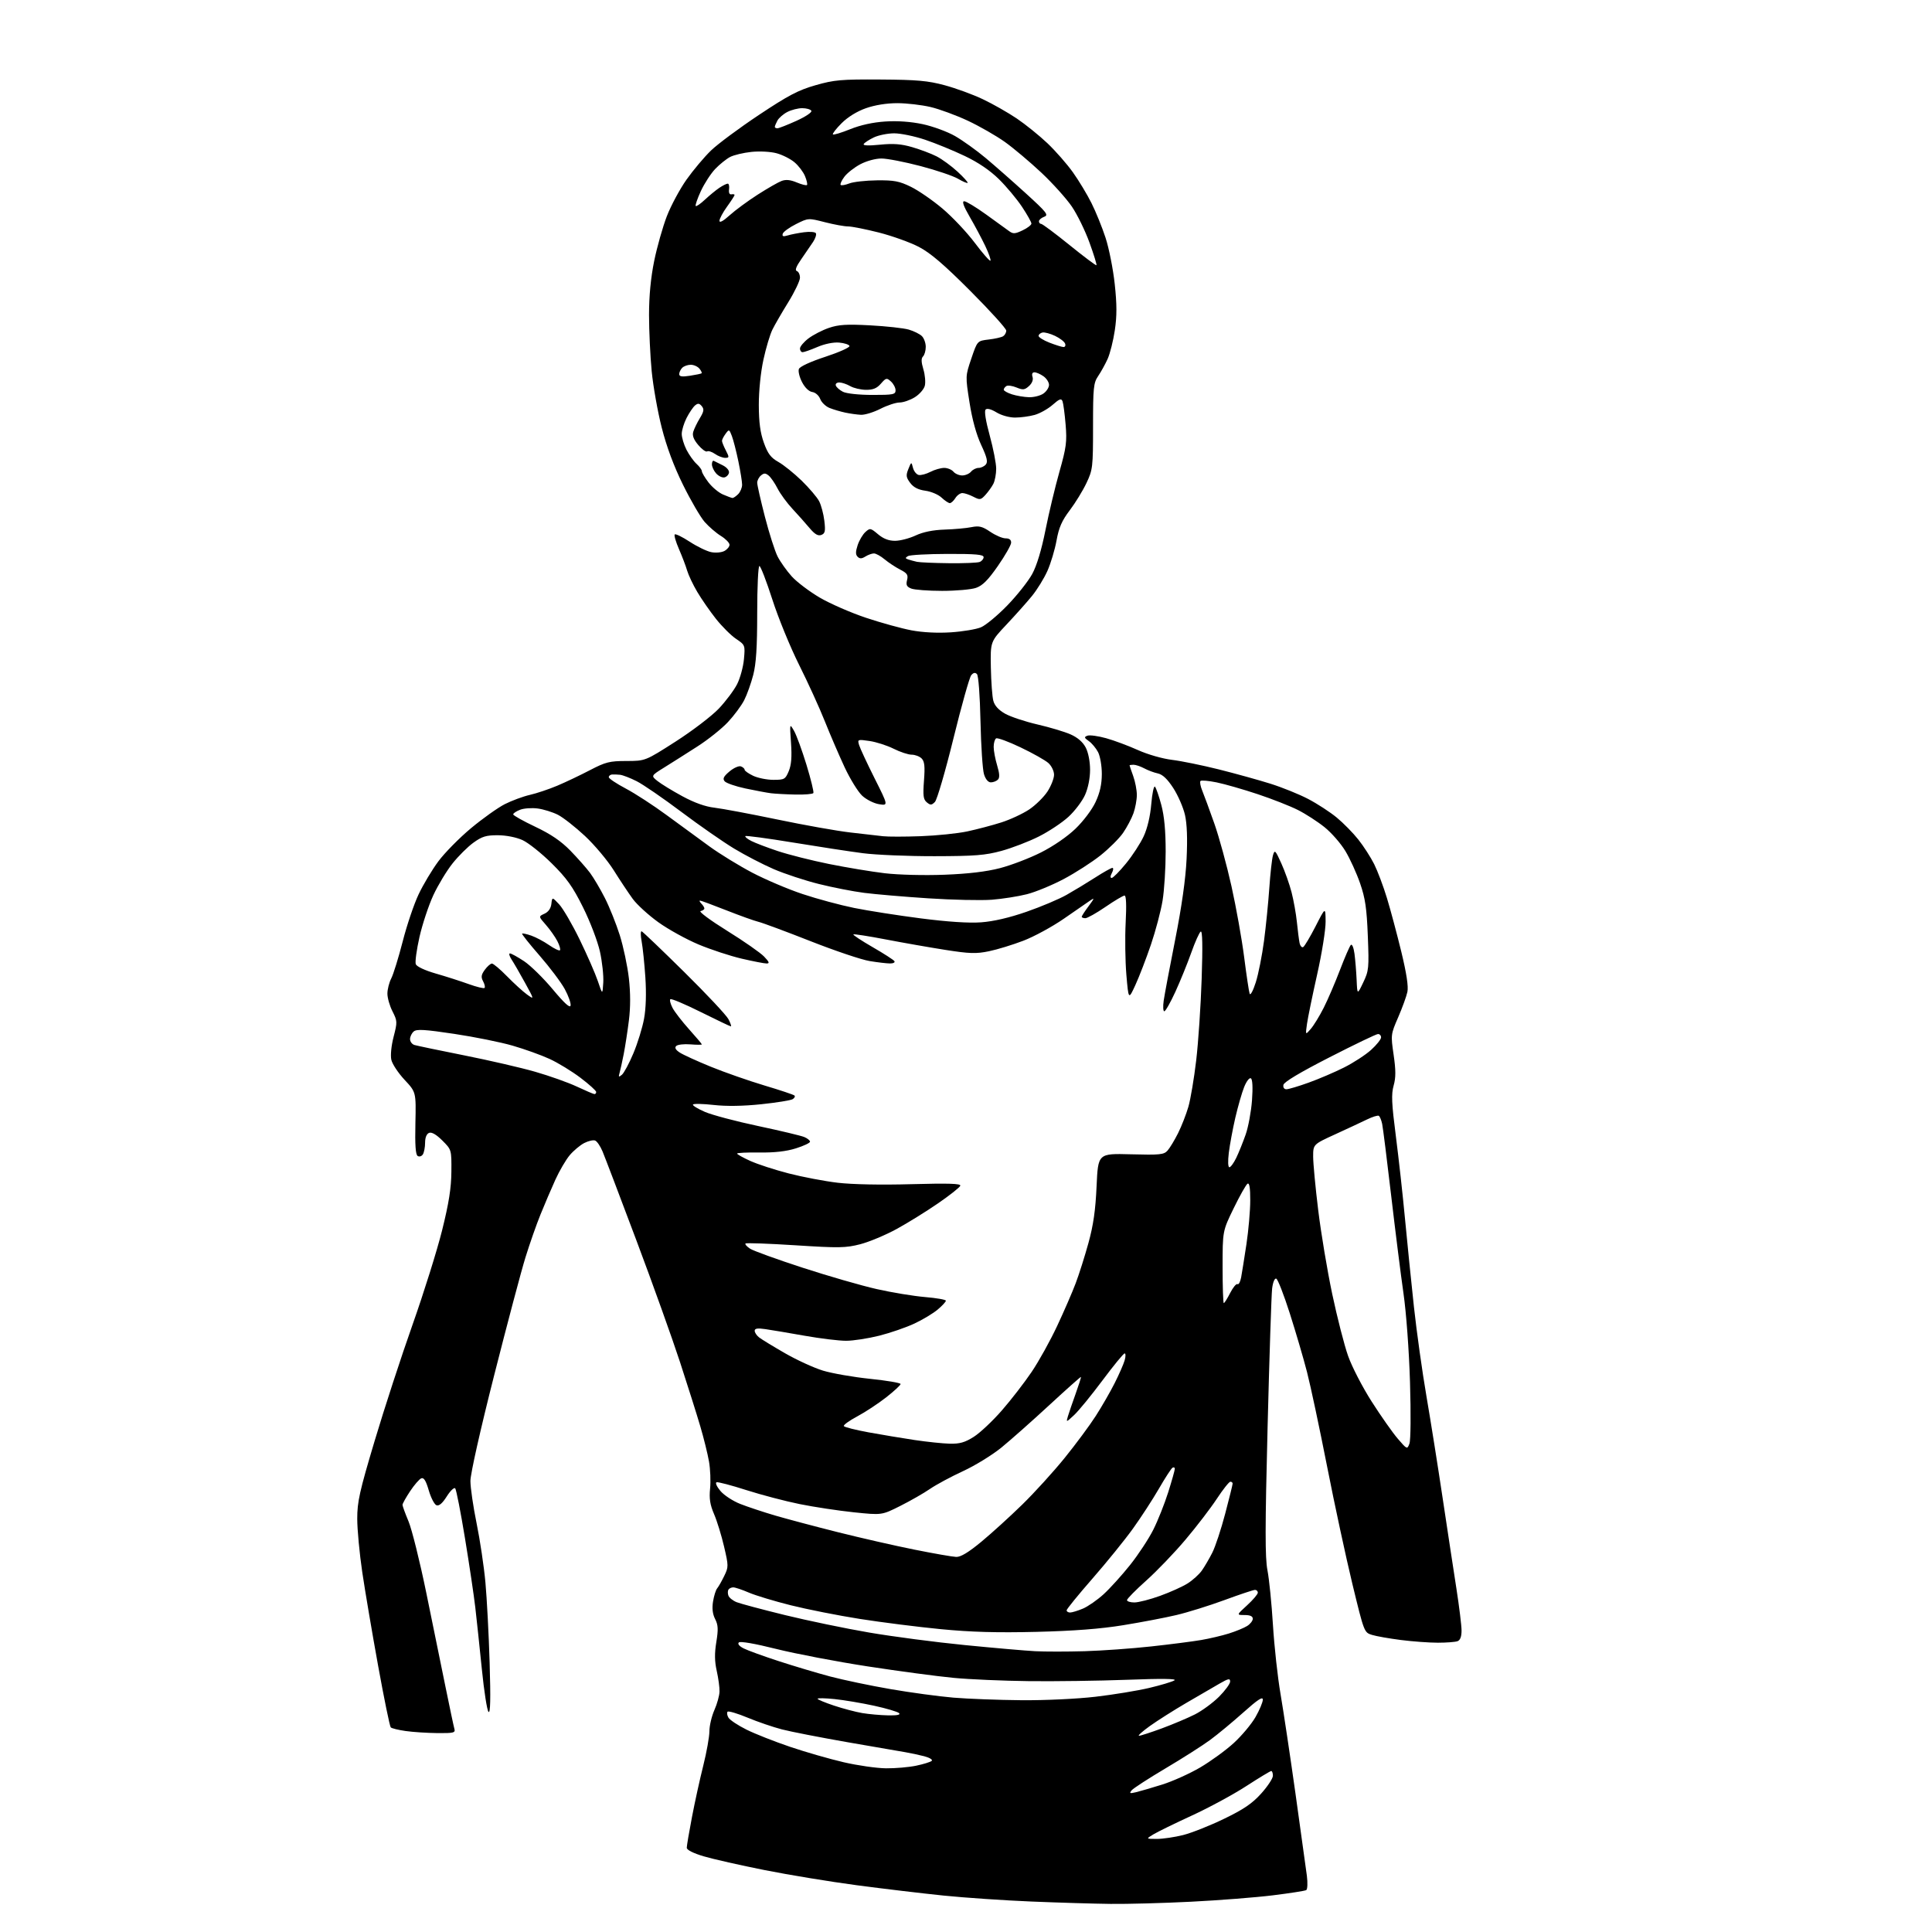 <?xml version="1.0" encoding="UTF-8" standalone="no"?>
<!-- Filename: dd3f1add187b2f175a3b7cccd760c2ca3f7c69fda0d18ee0e07fb002eb101247.svg -->
<!-- Created with https://svgstud.io -->
<svg
  version="1.1"
  xmlns="http://www.w3.org/2000/svg"
  xmlns:xlink="http://www.w3.org/1999/xlink"
  xmlns:svg="http://www.w3.org/2000/svg"
  xmlns:rdf="http://www.w3.org/1999/02/22-rdf-syntax-ns#"
  xmlns:cc="http://creativecommons.org/ns#"
  xmlns:dc="http://purl.org/dc/elements/1.1/"
  viewBox="0 0 768 768"
  width="768"
  height="768"
  role="img"
  aria-labelledby="titleID descID"
>
  <title id="titleID">rotator cuff surgery shirt</title>
  <desc id="descID">AI-generated SVG illustration: rotator cuff surgery shirt, created on https://svgstud.io</desc>

  <rect width="100%" height="100%" fill="white" />


  <path stroke="none" fill="black" fill-rule="evenodd" d="M441.50,756.83C434.90,756.76 420.73,756.33 410.00,755.89C399.27,755.45 383.56,754.38 375.08,753.52C366.60,752.65 351.07,750.80 340.58,749.41C330.09,748.02 313.62,745.31 304.00,743.40C294.38,741.49 283.46,739.02 279.75,737.92C275.57,736.68 273.00,735.38 273.00,734.51C273.00,733.73 273.93,728.24 275.07,722.30C276.20,716.36 278.23,707.14 279.57,701.82C280.90,696.49 282.00,690.36 282.00,688.20C282.00,686.03 282.89,682.25 283.97,679.80C285.06,677.35 285.98,674.03 286.02,672.42C286.07,670.81 285.57,667.13 284.92,664.23C284.06,660.43 284.01,657.24 284.75,652.73C285.57,647.69 285.48,645.95 284.28,643.60C283.27,641.64 283.00,639.38 283.44,636.65C283.80,634.42 284.53,632.06 285.08,631.40C285.63,630.75 286.89,628.53 287.88,626.49C289.63,622.89 289.63,622.50 287.83,614.79C286.81,610.41 285.03,604.61 283.86,601.90C282.25,598.16 281.87,595.73 282.27,591.74C282.56,588.86 282.37,584.02 281.84,581.00C281.32,577.98 279.76,571.67 278.38,567.00C277.01,562.33 273.38,550.85 270.33,541.50C267.28,532.15 259.46,510.32 252.95,493.00C246.44,475.68 240.40,459.79 239.52,457.71C238.65,455.62 237.32,453.67 236.56,453.38C235.80,453.09 233.84,453.55 232.21,454.39C230.58,455.24 227.99,457.41 226.47,459.21C224.95,461.02 222.37,465.43 220.75,469.00C219.13,472.57 216.47,478.78 214.85,482.80C213.22,486.81 210.54,494.46 208.89,499.80C207.23,505.13 201.63,526.23 196.44,546.69C190.96,568.27 187.00,585.90 187.00,588.70C187.00,591.35 188.10,598.92 189.45,605.51C190.80,612.11 192.38,622.67 192.96,629.00C193.54,635.33 194.30,649.73 194.64,661.00C195.07,675.34 194.94,681.20 194.20,680.50C193.62,679.95 192.42,672.30 191.54,663.50C190.65,654.70 189.48,643.67 188.94,639.00C188.40,634.33 186.56,621.95 184.84,611.50C183.13,601.05 181.37,592.11 180.95,591.64C180.52,591.16 179.01,592.61 177.59,594.86C175.86,597.60 174.52,598.75 173.50,598.36C172.67,598.04 171.29,595.38 170.44,592.44C169.33,588.62 168.49,587.26 167.48,587.65C166.70,587.95 164.70,590.25 163.03,592.77C161.36,595.28 160.00,597.73 160.00,598.20C160.00,598.67 161.08,601.63 162.40,604.78C163.72,607.93 166.88,620.62 169.42,633.00C171.96,645.38 175.41,662.25 177.08,670.50C178.76,678.75 180.35,686.29 180.63,687.25C181.08,688.81 180.33,688.99 173.82,688.93C169.79,688.89 164.14,688.52 161.26,688.11C158.38,687.70 155.71,687.05 155.33,686.66C154.94,686.27 152.69,675.28 150.32,662.23C147.95,649.18 145.11,632.42 144.01,625.00C142.91,617.58 142.01,608.00 142.01,603.73C142.00,597.00 142.93,592.83 148.94,572.73C152.75,559.95 159.54,539.15 164.02,526.50C168.49,513.85 173.78,496.98 175.76,489.00C178.44,478.21 179.38,472.27 179.43,465.77C179.50,457.04 179.50,457.04 175.84,453.38C173.47,451.01 171.62,449.93 170.59,450.33C169.59,450.71 168.99,452.15 168.98,454.22C168.98,456.02 168.58,458.12 168.10,458.88C167.62,459.64 166.69,459.93 166.04,459.52C165.20,459.01 164.93,455.16 165.13,446.46C165.40,434.14 165.40,434.14 160.82,429.24C158.30,426.54 155.93,422.96 155.56,421.28C155.17,419.50 155.55,415.67 156.47,412.12C157.98,406.28 157.96,405.85 156.03,402.05C154.91,399.87 154.00,396.69 154.00,394.99C154.00,393.29 154.69,390.57 155.53,388.94C156.37,387.31 158.42,380.70 160.08,374.24C161.73,367.78 164.58,359.35 166.41,355.50C168.23,351.65 171.76,345.75 174.26,342.38C176.76,339.02 182.58,333.11 187.20,329.25C191.82,325.40 197.88,321.08 200.67,319.66C203.47,318.25 207.95,316.59 210.63,315.98C213.31,315.37 218.20,313.73 221.50,312.34C224.80,310.95 230.65,308.17 234.50,306.16C240.74,302.91 242.32,302.51 249.01,302.51C256.52,302.50 256.52,302.50 268.63,294.74C275.29,290.47 282.99,284.58 285.76,281.66C288.52,278.74 291.78,274.39 293.00,272.00C294.22,269.60 295.45,265.12 295.73,262.03C296.23,256.48 296.20,256.39 292.60,253.96C290.59,252.61 286.98,249.01 284.57,245.96C282.16,242.91 278.83,238.10 277.16,235.27C275.49,232.45 273.69,228.64 273.15,226.82C272.62,224.99 271.15,221.15 269.90,218.27C268.65,215.40 267.89,212.78 268.22,212.45C268.54,212.12 271.22,213.42 274.16,215.34C277.10,217.26 280.94,219.12 282.69,219.48C284.45,219.84 286.80,219.64 287.94,219.03C289.07,218.43 290.00,217.31 290.00,216.55C290.00,215.79 288.46,214.21 286.57,213.04C284.68,211.88 281.78,209.37 280.11,207.48C278.45,205.58 274.59,198.96 271.53,192.76C267.86,185.33 264.98,177.59 263.05,170.00C261.44,163.68 259.64,153.58 259.06,147.58C258.48,141.57 258.00,131.51 258.00,125.23C258.00,117.65 258.69,110.43 260.05,103.73C261.18,98.19 263.45,90.19 265.08,85.95C266.72,81.71 270.25,75.15 272.92,71.37C275.60,67.59 279.98,62.39 282.65,59.81C285.32,57.24 293.88,50.88 301.68,45.69C313.34,37.93 317.34,35.83 324.18,33.88C331.61,31.75 334.37,31.51 350.00,31.61C364.53,31.70 368.86,32.09 375.50,33.88C379.90,35.06 386.74,37.56 390.69,39.44C394.65,41.31 400.72,44.77 404.19,47.11C407.66,49.46 413.14,53.88 416.37,56.94C419.59,60.00 424.15,65.20 426.50,68.50C428.85,71.80 432.17,77.30 433.88,80.73C435.60,84.15 438.12,90.36 439.48,94.53C440.84,98.70 442.48,106.96 443.12,112.89C444.00,120.99 444.01,125.57 443.16,131.27C442.54,135.45 441.25,140.58 440.30,142.68C439.35,144.78 437.65,147.85 436.53,149.50C434.69,152.22 434.50,154.06 434.50,169.50C434.50,185.74 434.38,186.75 431.89,192.00C430.46,195.03 427.47,199.91 425.24,202.85C422.11,206.98 420.92,209.70 419.99,214.85C419.33,218.51 417.70,223.94 416.37,226.93C415.04,229.92 412.27,234.41 410.22,236.92C408.18,239.42 403.62,244.53 400.10,248.27C393.69,255.07 393.69,255.07 393.88,265.35C393.99,271.00 394.43,276.95 394.86,278.56C395.37,280.51 396.96,282.25 399.57,283.72C401.73,284.93 407.50,286.85 412.39,287.98C417.28,289.11 423.21,290.88 425.57,291.93C428.37,293.17 430.46,294.98 431.59,297.16C432.62,299.14 433.32,302.74 433.32,306.00C433.32,309.35 432.54,313.26 431.32,316.00C430.21,318.48 427.25,322.39 424.73,324.70C422.22,327.01 416.92,330.53 412.96,332.52C409.01,334.51 402.34,337.08 398.14,338.23C391.67,340.00 387.59,340.32 371.50,340.35C361.05,340.37 348.23,339.84 343.00,339.16C337.77,338.48 325.24,336.56 315.14,334.90C305.04,333.24 296.56,332.10 296.30,332.37C296.03,332.63 297.09,333.51 298.66,334.30C300.22,335.10 304.97,336.91 309.20,338.32C313.44,339.73 322.57,342.04 329.50,343.44C336.43,344.84 346.43,346.50 351.72,347.13C357.20,347.77 367.42,348.03 375.43,347.72C384.89,347.36 392.12,346.50 397.50,345.10C401.90,343.96 409.21,341.17 413.74,338.89C418.63,336.44 424.23,332.60 427.50,329.45C430.64,326.44 434.09,321.86 435.50,318.83C437.24,315.10 437.98,311.76 437.99,307.70C438.00,304.49 437.33,300.61 436.51,299.01C435.68,297.42 434.03,295.43 432.83,294.60C430.96,293.28 430.88,292.98 432.27,292.45C433.16,292.11 436.50,292.56 439.70,293.45C442.89,294.34 448.59,296.47 452.36,298.17C456.22,299.91 462.11,301.60 465.86,302.05C469.51,302.49 477.90,304.20 484.50,305.85C491.10,307.51 500.32,310.06 505.00,311.53C509.68,313.00 516.44,315.73 520.03,317.61C523.61,319.48 528.72,322.80 531.37,324.99C534.02,327.18 537.89,331.12 539.96,333.74C542.04,336.36 544.87,340.75 546.25,343.50C547.62,346.25 549.92,352.34 551.34,357.03C552.77,361.72 555.33,371.31 557.04,378.33C559.12,386.92 559.92,392.14 559.46,394.29C559.09,396.06 557.44,400.60 555.80,404.38C552.85,411.17 552.83,411.38 553.99,419.31C554.88,425.46 554.89,428.34 553.99,431.54C553.03,434.96 553.19,438.59 554.87,451.61C555.99,460.35 557.64,475.15 558.51,484.50C559.39,493.85 560.99,509.60 562.06,519.50C563.14,529.40 565.37,545.38 567.03,555.00C568.68,564.62 571.58,582.85 573.47,595.50C575.37,608.15 577.83,624.35 578.95,631.50C580.06,638.65 580.98,646.14 580.99,648.14C581.00,650.55 580.46,651.99 579.42,652.39C578.55,652.73 575.02,653.00 571.58,653.00C568.13,653.00 561.53,652.52 556.91,651.93C552.28,651.34 547.10,650.43 545.39,649.90C542.28,648.94 542.26,648.87 537.60,629.67C535.04,619.08 530.50,598.02 527.53,582.87C524.55,567.72 520.97,550.87 519.56,545.42C518.16,539.96 515.07,529.46 512.71,522.07C510.35,514.68 507.93,508.48 507.32,508.27C506.68,508.06 506.00,509.71 505.69,512.20C505.41,514.57 504.59,539.31 503.89,567.20C502.87,607.46 502.86,619.19 503.83,624.20C504.51,627.66 505.50,637.48 506.02,646.00C506.55,654.52 507.90,666.85 509.03,673.38C510.15,679.92 512.82,697.69 514.96,712.88C517.09,728.07 519.13,742.81 519.50,745.64C519.86,748.47 519.75,751.03 519.26,751.34C518.76,751.65 512.77,752.58 505.93,753.43C499.09,754.27 484.50,755.41 473.50,755.96C462.50,756.52 448.10,756.91 441.50,756.83zM459.86,731.00C462.25,731.00 466.98,730.30 470.36,729.45C473.74,728.59 481.05,725.69 486.61,722.99C494.42,719.21 497.78,716.92 501.36,712.94C503.91,710.10 506.00,706.93 506.00,705.89C506.00,704.85 505.70,704.00 505.34,704.00C504.98,704.00 500.49,706.71 495.37,710.03C490.25,713.35 480.53,718.61 473.78,721.71C467.03,724.82 460.15,728.18 458.50,729.18C455.50,730.99 455.50,730.99 459.86,731.00zM451.58,712.43C453.18,712.05 457.88,710.68 462.00,709.39C466.12,708.10 472.92,705.04 477.10,702.59C481.28,700.13 487.28,695.77 490.43,692.89C493.58,690.01 497.47,685.37 499.07,682.58C500.67,679.79 501.99,676.66 501.99,675.64C502.00,674.28 499.96,675.61 494.25,680.72C489.99,684.53 484.02,689.47 481.00,691.69C477.98,693.91 470.00,698.99 463.28,702.97C456.56,706.96 450.52,710.87 449.86,711.67C448.83,712.91 449.09,713.02 451.58,712.43zM352.20,702.93C355.89,702.97 361.29,702.50 364.20,701.89C367.12,701.28 369.89,700.42 370.38,699.97C370.86,699.51 369.51,698.69 367.38,698.13C365.24,697.58 361.93,696.87 360.00,696.55C358.07,696.24 347.67,694.44 336.87,692.55C326.07,690.66 314.37,688.38 310.87,687.47C307.37,686.57 301.21,684.47 297.20,682.80C293.18,681.13 289.60,680.07 289.23,680.43C288.87,680.80 289.02,681.86 289.58,682.80C290.13,683.73 293.37,685.88 296.76,687.56C300.15,689.25 307.96,692.32 314.10,694.40C320.24,696.48 329.82,699.23 335.38,700.52C340.95,701.81 348.52,702.89 352.20,702.93zM452.77,690.00C453.37,690.00 457.47,688.67 461.87,687.05C466.28,685.42 472.20,682.92 475.03,681.49C477.86,680.05 482.16,676.89 484.59,674.47C487.01,672.04 489.00,669.33 489.00,668.44C489.00,667.09 488.31,667.23 484.75,669.28C482.41,670.63 476.47,674.08 471.55,676.95C466.62,679.83 460.14,683.94 457.13,686.09C454.13,688.24 452.17,690.00 452.77,690.00zM352.95,681.88C356.59,681.96 358.07,681.67 357.40,681.00C356.85,680.45 352.37,679.12 347.45,678.05C342.53,676.98 335.46,675.79 331.75,675.41C328.04,675.03 325.00,674.97 325.00,675.28C325.00,675.59 327.93,676.81 331.51,678.00C335.09,679.19 340.15,680.53 342.76,680.97C345.37,681.41 349.95,681.82 352.95,681.88zM406.01,675.86C415.37,675.94 428.13,675.34 435.49,674.48C442.63,673.65 452.23,672.07 456.83,670.98C461.43,669.89 465.94,668.54 466.85,667.98C467.97,667.29 461.92,667.22 448.00,667.74C436.73,668.16 419.18,668.40 409.00,668.28C398.82,668.16 385.32,667.58 379.00,666.97C372.68,666.37 357.38,664.33 345.00,662.43C332.62,660.53 316.23,657.40 308.56,655.48C300.02,653.34 294.26,652.34 293.69,652.91C293.13,653.47 293.88,654.39 295.64,655.28C297.21,656.07 303.45,658.34 309.50,660.31C315.55,662.28 324.77,665.04 330.00,666.43C335.23,667.81 346.02,670.08 354.00,671.45C361.98,672.83 373.23,674.35 379.00,674.84C384.77,675.32 396.93,675.78 406.01,675.86zM431.14,656.38C438.09,656.17 450.02,655.32 457.64,654.48C465.26,653.65 474.20,652.50 477.50,651.93C480.80,651.37 485.75,650.20 488.50,649.34C491.25,648.48 494.51,647.14 495.75,646.36C496.99,645.59 498.00,644.29 498.00,643.48C498.00,642.48 496.95,642.00 494.75,642.00C491.50,642.00 491.50,642.00 495.75,638.12C498.09,635.98 500.00,633.73 500.00,633.12C500.00,632.50 499.49,632.00 498.88,632.00C498.26,632.00 492.80,633.82 486.75,636.05C480.69,638.28 472.09,640.96 467.62,642.01C463.15,643.07 453.65,644.88 446.50,646.04C437.50,647.51 426.88,648.32 412.00,648.69C396.34,649.07 386.02,648.78 374.00,647.62C364.93,646.74 350.44,644.91 341.81,643.55C333.18,642.19 320.81,639.74 314.31,638.11C307.82,636.49 300.33,634.22 297.67,633.08C295.01,631.93 292.22,631.00 291.48,631.00C290.73,631.00 289.87,631.41 289.56,631.91C289.25,632.41 289.25,633.49 289.57,634.32C289.88,635.14 291.35,636.30 292.82,636.89C294.29,637.48 302.93,639.78 312.00,642.01C321.07,644.23 336.15,647.36 345.50,648.96C354.85,650.56 371.95,652.81 383.50,653.94C395.05,655.08 407.65,656.18 411.50,656.38C415.35,656.58 424.19,656.58 431.14,656.38zM425.38,641.00C426.14,641.00 428.42,640.31 430.45,639.46C432.47,638.61 436.20,636.02 438.73,633.71C441.26,631.39 445.98,626.18 449.22,622.11C452.46,618.05 456.61,611.75 458.44,608.11C460.27,604.48 462.94,597.76 464.38,593.20C465.82,588.63 467.00,584.44 467.00,583.89C467.00,583.34 466.59,583.14 466.08,583.45C465.58,583.76 463.15,587.50 460.69,591.76C458.23,596.02 453.58,603.17 450.36,607.65C447.14,612.13 439.89,621.08 434.25,627.53C428.61,633.98 424.00,639.65 424.00,640.13C424.00,640.61 424.62,641.00 425.38,641.00zM450.94,637.00C452.56,637.00 457.16,635.82 461.16,634.37C465.16,632.93 470.09,630.71 472.11,629.43C474.13,628.15 476.67,625.85 477.76,624.31C478.85,622.76 480.72,619.56 481.92,617.19C483.12,614.82 485.43,607.84 487.04,601.69C488.66,595.54 489.99,590.16 489.99,589.75C490.00,589.34 489.59,589.00 489.09,589.00C488.59,589.00 486.16,592.06 483.70,595.80C481.24,599.54 475.63,606.86 471.24,612.05C466.86,617.25 459.83,624.57 455.63,628.32C451.43,632.07 448.00,635.56 448.00,636.07C448.00,636.58 449.32,637.00 450.94,637.00zM380.10,618.90C381.89,618.97 384.99,617.10 390.10,612.87C394.17,609.50 401.47,602.87 406.33,598.12C411.19,593.38 418.79,585.02 423.22,579.55C427.65,574.07 433.22,566.56 435.59,562.85C437.97,559.15 441.35,553.28 443.10,549.81C444.85,546.34 446.64,542.26 447.07,540.75C447.51,539.24 447.50,538.00 447.06,538.00C446.62,538.00 442.65,542.84 438.24,548.75C433.83,554.66 428.77,560.85 426.99,562.50C423.79,565.48 423.77,565.48 424.51,563.00C424.92,561.62 426.30,557.59 427.58,554.04C428.86,550.48 429.81,547.48 429.69,547.36C429.57,547.24 423.90,552.29 417.09,558.58C410.28,564.87 401.73,572.44 398.10,575.41C394.47,578.37 387.60,582.60 382.82,584.80C378.05,587.00 372.14,590.18 369.68,591.87C367.23,593.56 361.91,596.60 357.87,598.63C350.53,602.32 350.53,602.32 339.40,601.16C333.29,600.52 323.60,599.06 317.89,597.90C312.18,596.75 302.64,594.24 296.70,592.34C290.76,590.43 285.42,589.03 284.84,589.22C284.25,589.42 284.94,590.97 286.37,592.67C287.80,594.37 291.34,596.69 294.24,597.83C297.13,598.97 303.32,601.03 308.00,602.41C312.68,603.78 323.93,606.77 333.00,609.05C342.07,611.33 355.80,614.46 363.50,616.00C371.20,617.55 378.67,618.85 380.10,618.90zM560.27,573.87C560.78,572.52 560.88,562.02 560.50,549.50C560.12,536.89 559.01,521.81 557.91,514.17C556.85,506.83 554.65,489.28 553.00,475.17C551.35,461.05 549.75,448.27 549.43,446.76C549.11,445.26 548.51,443.81 548.09,443.55C547.67,443.30 545.57,443.95 543.42,445.00C541.26,446.05 535.56,448.71 530.75,450.91C522.00,454.91 522.00,454.91 522.00,459.76C522.00,462.43 522.90,472.01 524.01,481.06C525.11,490.10 527.62,505.10 529.58,514.39C531.54,523.67 534.38,534.76 535.89,539.01C537.39,543.27 541.60,551.42 545.25,557.13C548.89,562.83 553.55,569.47 555.61,571.87C559.32,576.19 559.38,576.22 560.27,573.87zM377.55,573.89C381.52,573.98 383.58,573.39 387.11,571.15C389.58,569.58 394.60,564.86 398.26,560.66C401.93,556.46 407.25,549.57 410.10,545.35C412.96,541.12 417.52,532.90 420.24,527.08C422.97,521.26 426.28,513.63 427.60,510.12C428.93,506.61 431.21,499.41 432.67,494.12C434.63,487.02 435.48,481.09 435.91,471.50C436.50,458.50 436.50,458.50 449.51,458.85C461.16,459.16 462.69,459.00 464.14,457.35C465.04,456.33 466.91,453.23 468.30,450.46C469.69,447.68 471.53,442.96 472.40,439.96C473.27,436.96 474.67,428.65 475.51,421.50C476.35,414.35 477.33,399.77 477.68,389.09C478.12,376.02 477.99,369.89 477.31,370.31C476.75,370.66 475.05,374.44 473.54,378.72C472.02,383.00 469.18,389.99 467.23,394.25C465.28,398.51 463.30,402.00 462.83,402.00C462.36,402.00 462.25,400.09 462.59,397.75C462.93,395.41 464.98,384.50 467.16,373.50C469.76,360.35 471.31,349.36 471.69,341.41C472.08,333.35 471.86,327.52 471.04,323.91C470.35,320.94 468.27,316.15 466.40,313.27C464.06,309.66 462.15,307.86 460.25,307.45C458.74,307.13 456.31,306.22 454.85,305.43C453.39,304.65 451.47,304.00 450.60,304.00C449.72,304.00 449.01,304.11 449.02,304.25C449.02,304.39 449.68,306.30 450.47,308.50C451.26,310.70 451.91,314.07 451.91,316.00C451.91,317.93 451.30,321.21 450.56,323.30C449.81,325.39 447.95,328.90 446.43,331.10C444.91,333.30 440.86,337.33 437.43,340.06C434.00,342.78 427.44,347.00 422.85,349.43C418.26,351.86 411.68,354.58 408.23,355.46C404.78,356.34 398.48,357.33 394.23,357.66C389.98,357.98 378.62,357.73 369.00,357.10C359.38,356.47 347.90,355.49 343.50,354.92C339.10,354.36 331.00,352.77 325.50,351.40C320.00,350.03 311.94,347.37 307.59,345.50C303.24,343.62 296.14,339.94 291.81,337.32C287.47,334.70 278.04,328.14 270.85,322.74C263.66,317.34 255.68,311.86 253.12,310.56C250.57,309.27 247.58,308.11 246.49,307.99C245.39,307.87 243.94,307.82 243.25,307.88C242.56,307.95 242.00,308.43 242.00,308.95C242.00,309.47 245.04,311.50 248.75,313.46C252.46,315.42 259.77,320.17 265.00,324.02C270.23,327.86 277.88,333.46 282.00,336.45C286.12,339.44 293.80,344.15 299.05,346.91C304.30,349.66 313.30,353.49 319.05,355.40C324.80,357.32 334.02,359.80 339.53,360.92C345.05,362.04 356.98,363.90 366.03,365.07C376.72,366.44 385.14,367.00 390.01,366.64C394.88,366.29 401.21,364.82 408.01,362.46C413.78,360.46 420.98,357.43 424.00,355.71C427.02,354.00 432.16,350.89 435.41,348.80C438.65,346.71 441.71,345.00 442.19,345.00C442.67,345.00 442.59,345.90 442.00,347.00C441.33,348.25 441.30,349.00 441.91,349.00C442.45,349.00 445.01,346.41 447.60,343.25C450.19,340.09 453.36,335.21 454.65,332.41C456.11,329.25 457.25,324.40 457.65,319.61C458.01,315.37 458.67,312.27 459.11,312.71C459.55,313.15 460.70,316.44 461.65,320.01C462.83,324.45 463.37,330.28 463.37,338.50C463.37,345.10 462.82,353.88 462.14,358.00C461.47,362.12 459.38,370.01 457.51,375.52C455.63,381.04 452.86,388.24 451.35,391.52C448.61,397.50 448.61,397.50 447.75,387.50C447.29,382.00 447.16,372.66 447.47,366.75C447.83,359.82 447.68,356.00 447.03,356.00C446.47,356.00 443.06,358.02 439.45,360.50C435.83,362.98 432.23,365.00 431.44,365.00C430.65,365.00 430.00,364.74 430.00,364.43C430.00,364.12 431.24,362.21 432.75,360.19C435.10,357.04 435.18,356.72 433.33,358.00C432.14,358.83 427.42,362.09 422.83,365.25C418.25,368.41 411.05,372.32 406.83,373.94C402.61,375.56 396.46,377.45 393.15,378.13C388.04,379.19 385.46,379.11 375.82,377.60C369.59,376.62 358.90,374.75 352.06,373.43C345.22,372.12 339.45,371.22 339.22,371.44C339.00,371.66 342.46,373.94 346.90,376.51C351.35,379.07 355.24,381.58 355.55,382.08C355.86,382.59 355.08,383.00 353.81,382.99C352.54,382.99 348.88,382.56 345.67,382.03C342.46,381.51 331.89,377.95 322.17,374.12C312.45,370.29 303.15,366.84 301.50,366.44C299.85,366.04 294.10,363.98 288.73,361.86C283.36,359.74 278.65,358.00 278.28,358.00C277.91,358.00 278.14,358.54 278.80,359.20C279.46,359.86 280.00,360.73 280.00,361.13C280.00,361.53 279.32,362.00 278.48,362.18C277.65,362.35 282.39,365.87 289.02,369.99C295.65,374.10 302.27,378.72 303.73,380.24C305.80,382.40 306.02,383.00 304.73,383.00C303.82,383.00 299.35,382.13 294.79,381.07C290.23,380.00 282.53,377.47 277.68,375.44C272.83,373.40 265.65,369.44 261.72,366.62C257.80,363.80 253.22,359.63 251.54,357.34C249.87,355.05 246.47,349.94 244.00,346.00C241.53,342.05 236.36,335.90 232.53,332.32C228.69,328.74 223.86,324.95 221.78,323.89C219.70,322.83 216.09,321.71 213.75,321.39C211.41,321.08 208.26,321.30 206.75,321.89C205.24,322.47 204.00,323.30 204.01,323.73C204.01,324.15 207.95,326.36 212.76,328.64C218.98,331.59 223.00,334.33 226.73,338.14C229.60,341.09 233.12,345.07 234.56,347.00C235.99,348.93 238.65,353.43 240.46,357.00C242.28,360.57 244.94,367.23 246.38,371.78C247.81,376.34 249.44,384.04 249.99,388.89C250.65,394.73 250.65,400.38 250.00,405.61C249.46,409.95 248.53,415.98 247.94,419.00C247.35,422.02 246.60,425.40 246.29,426.49C245.80,428.18 245.94,428.29 247.22,427.23C248.05,426.54 250.10,422.71 251.78,418.71C253.46,414.72 255.37,408.54 256.02,404.97C256.78,400.85 256.96,394.87 256.54,388.50C256.17,383.00 255.50,376.57 255.06,374.21C254.62,371.85 254.62,370.05 255.07,370.21C255.52,370.37 263.14,377.65 271.99,386.39C280.85,395.13 288.76,403.57 289.57,405.14C290.39,406.71 290.82,408.00 290.54,408.00C290.25,408.00 284.86,405.43 278.55,402.29C272.25,399.15 266.81,396.86 266.47,397.20C266.13,397.54 266.53,399.09 267.35,400.66C268.17,402.22 271.13,406.05 273.92,409.16C276.71,412.27 279.00,414.98 279.00,415.17C279.00,415.36 276.93,415.35 274.41,415.15C271.88,414.95 269.36,415.24 268.80,415.80C268.11,416.49 268.57,417.33 270.20,418.40C271.53,419.27 277.09,421.81 282.56,424.04C288.03,426.27 297.61,429.62 303.85,431.49C310.10,433.35 315.48,435.15 315.82,435.49C316.16,435.83 315.83,436.49 315.08,436.95C314.33,437.41 308.72,438.31 302.61,438.95C295.38,439.71 288.77,439.81 283.69,439.24C279.40,438.76 275.70,438.68 275.46,439.07C275.22,439.45 277.37,440.77 280.22,442.00C283.08,443.23 292.64,445.77 301.46,447.63C310.28,449.50 318.51,451.47 319.75,452.00C320.99,452.52 322.00,453.36 322.00,453.84C322.00,454.33 319.47,455.52 316.38,456.49C312.58,457.69 307.89,458.22 301.88,458.14C297.00,458.07 293.00,458.26 293.00,458.56C293.00,458.86 295.36,460.18 298.25,461.49C301.14,462.80 308.00,465.03 313.50,466.45C319.00,467.87 327.77,469.54 333.00,470.16C338.79,470.84 350.23,471.07 362.30,470.73C377.06,470.33 382.01,470.48 381.74,471.34C381.54,471.98 377.58,475.12 372.94,478.31C368.30,481.51 360.88,486.11 356.46,488.53C352.04,490.95 345.51,493.68 341.96,494.60C336.16,496.09 333.52,496.13 316.19,495.02C305.57,494.34 296.64,494.02 296.35,494.31C296.06,494.60 296.88,495.53 298.16,496.37C299.45,497.21 308.83,500.61 319.01,503.92C329.20,507.24 342.47,511.07 348.51,512.43C354.56,513.80 363.21,515.22 367.75,515.60C372.29,515.98 376.00,516.63 376.00,517.05C376.00,517.48 374.54,519.06 372.75,520.57C370.96,522.08 366.80,524.59 363.50,526.13C360.20,527.68 353.90,529.85 349.50,530.96C345.10,532.06 339.19,532.98 336.37,532.98C333.55,532.99 326.12,532.09 319.87,530.98C313.62,529.87 306.59,528.69 304.25,528.35C301.15,527.90 300.00,528.07 300.00,529.00C300.00,529.71 300.79,530.89 301.75,531.64C302.71,532.39 307.32,535.21 312.00,537.90C316.68,540.60 323.48,543.72 327.13,544.84C330.78,545.95 339.22,547.42 345.88,548.11C352.55,548.80 358.00,549.72 358.00,550.17C358.00,550.61 355.42,553.00 352.27,555.47C349.11,557.94 343.93,561.36 340.75,563.05C337.57,564.75 335.18,566.48 335.44,566.90C335.70,567.32 340.10,568.43 345.21,569.37C350.32,570.30 358.55,571.68 363.50,572.42C368.45,573.16 374.77,573.82 377.55,573.89zM486.48,518.00C486.74,518.00 487.89,516.18 489.02,513.96C490.15,511.75 491.46,510.17 491.93,510.46C492.40,510.75 493.05,509.52 493.38,507.74C493.71,505.96 494.66,500.00 495.49,494.50C496.31,489.00 496.99,481.21 496.99,477.19C497.00,472.17 496.66,470.09 495.91,470.55C495.31,470.92 492.84,475.31 490.41,480.29C486.00,489.35 486.00,489.35 486.00,503.68C486.00,511.55 486.22,518.00 486.48,518.00zM488.70,464.00C489.21,464.00 490.44,462.31 491.44,460.25C492.43,458.19 494.11,454.02 495.17,451.00C496.23,447.98 497.36,441.85 497.69,437.39C498.06,432.27 497.90,429.05 497.24,428.65C496.67,428.29 495.49,429.82 494.57,432.11C493.67,434.36 492.09,439.87 491.05,444.35C490.02,448.83 488.86,455.09 488.47,458.25C488.06,461.63 488.15,464.00 488.70,464.00zM236.25,434.91C236.66,434.96 237.00,434.59 237.00,434.08C237.00,433.58 234.19,431.04 230.75,428.44C227.31,425.83 221.78,422.46 218.46,420.94C215.14,419.41 208.53,417.04 203.79,415.67C199.04,414.29 188.59,412.18 180.56,410.98C168.92,409.23 165.66,409.03 164.48,410.01C163.67,410.69 163.00,412.06 163.00,413.06C163.00,414.05 163.79,415.11 164.75,415.40C165.71,415.69 174.60,417.55 184.50,419.52C194.40,421.49 207.10,424.42 212.73,426.04C218.36,427.66 225.79,430.29 229.23,431.90C232.68,433.51 235.84,434.87 236.25,434.91zM511.37,433.00C512.20,433.00 516.17,431.82 520.19,430.37C524.21,428.93 530.55,426.22 534.27,424.35C538.00,422.48 542.84,419.33 545.02,417.36C547.21,415.38 549.00,413.14 549.00,412.38C549.00,411.62 548.44,411.02 547.75,411.05C547.06,411.07 538.40,415.23 528.50,420.30C516.82,426.27 510.39,430.11 510.18,431.25C509.98,432.29 510.47,433.00 511.37,433.00zM521.06,409.00C522.25,407.63 524.56,403.85 526.20,400.60C527.84,397.36 530.74,390.61 532.65,385.60C534.56,380.60 536.50,376.11 536.98,375.63C537.46,375.14 538.10,376.67 538.43,379.13C538.75,381.53 539.13,386.20 539.28,389.50C539.54,395.50 539.54,395.50 541.90,390.56C544.13,385.90 544.24,384.83 543.73,372.06C543.30,361.10 542.72,357.09 540.67,351.17C539.28,347.13 536.65,341.35 534.82,338.32C532.99,335.28 529.25,331.00 526.50,328.80C523.75,326.59 519.00,323.52 515.94,321.98C512.88,320.43 505.68,317.60 499.94,315.69C494.20,313.78 486.88,311.68 483.67,311.02C480.46,310.36 477.56,310.11 477.22,310.45C476.87,310.79 477.18,312.52 477.91,314.29C478.64,316.05 480.79,321.92 482.70,327.32C484.61,332.73 487.68,343.96 489.53,352.29C491.39,360.63 493.65,373.30 494.57,380.47C495.48,387.64 496.47,394.18 496.75,395.00C497.05,395.85 498.11,393.88 499.19,390.50C500.24,387.20 501.71,379.77 502.47,374.00C503.23,368.23 504.17,358.79 504.57,353.03C504.96,347.28 505.62,341.43 506.02,340.03C506.71,337.67 506.94,337.89 509.33,343.17C510.75,346.29 512.58,351.46 513.41,354.67C514.24,357.88 515.19,363.20 515.53,366.50C515.86,369.80 516.34,373.53 516.59,374.79C516.85,376.05 517.51,376.80 518.05,376.47C518.60,376.13 520.82,372.40 522.98,368.18C526.90,360.50 526.90,360.50 526.95,366.34C526.98,369.55 525.47,379.00 523.59,387.34C521.72,395.68 519.90,404.52 519.55,407.00C518.91,411.50 518.91,411.50 521.06,409.00zM226.82,399.71C227.00,398.78 225.95,395.84 224.50,393.17C223.04,390.50 218.55,384.53 214.52,379.90C210.49,375.28 207.35,371.34 207.55,371.13C207.74,370.93 209.38,371.29 211.19,371.92C213.00,372.55 216.19,374.24 218.26,375.68C220.34,377.12 222.29,378.05 222.59,377.74C222.90,377.44 222.43,375.80 221.56,374.11C220.68,372.41 218.63,369.51 217.01,367.66C214.05,364.30 214.05,364.30 216.46,363.20C217.99,362.50 218.97,361.10 219.18,359.32C219.50,356.53 219.50,356.53 222.29,359.51C223.82,361.16 227.49,367.45 230.43,373.50C233.38,379.55 236.63,386.98 237.65,390.00C239.50,395.50 239.50,395.50 239.81,390.58C239.98,387.87 239.38,382.32 238.48,378.24C237.56,374.14 234.57,366.30 231.76,360.67C227.66,352.43 225.29,349.11 219.29,343.18C215.22,339.15 210.00,335.00 207.70,333.95C205.20,332.82 201.23,332.04 197.90,332.02C193.25,332.00 191.60,332.51 188.19,334.98C185.93,336.61 182.20,340.32 179.89,343.23C177.58,346.13 174.15,351.80 172.27,355.83C170.40,359.87 167.92,367.33 166.76,372.42C165.61,377.51 164.94,382.40 165.28,383.28C165.64,384.22 168.89,385.75 173.20,386.99C177.21,388.14 183.10,390.03 186.28,391.18C189.46,392.33 192.31,393.02 192.61,392.72C192.92,392.42 192.66,391.23 192.04,390.08C191.15,388.40 191.28,387.49 192.71,385.52C193.69,384.17 194.97,383.05 195.54,383.03C196.11,383.01 198.81,385.29 201.54,388.08C204.27,390.87 207.83,394.12 209.46,395.30C212.42,397.44 212.42,397.44 208.71,390.68C206.67,386.96 204.27,382.81 203.38,381.46C202.50,380.11 202.19,379.00 202.71,379.00C203.23,379.00 205.75,380.39 208.31,382.08C210.87,383.78 216.01,388.82 219.73,393.28C224.39,398.86 226.60,400.86 226.82,399.71zM366.00,332.40C372.32,332.17 380.65,331.32 384.50,330.50C388.35,329.68 394.43,328.08 398.00,326.94C401.57,325.81 406.59,323.47 409.15,321.76C411.70,320.04 414.96,316.82 416.40,314.62C417.83,312.41 419.00,309.42 419.00,307.97C419.00,306.52 418.00,304.45 416.75,303.32C415.51,302.21 410.55,299.41 405.72,297.11C400.89,294.80 396.51,293.19 395.97,293.52C395.44,293.85 395.00,295.37 395.00,296.90C395.00,298.43 395.62,301.74 396.38,304.26C397.36,307.54 397.45,309.15 396.68,309.92C396.09,310.51 394.82,311.00 393.88,311.00C392.81,311.00 391.77,309.77 391.15,307.75C390.60,305.96 389.97,296.51 389.76,286.74C389.54,276.37 388.95,268.55 388.35,267.95C387.64,267.24 386.93,267.38 386.07,268.42C385.38,269.24 382.20,280.57 379.00,293.58C375.80,306.60 372.48,317.95 371.64,318.79C370.32,320.11 369.86,320.13 368.42,318.94C367.03,317.78 366.84,316.31 367.30,310.27C367.73,304.59 367.52,302.66 366.35,301.49C365.53,300.67 363.75,300.00 362.40,300.00C361.04,300.00 357.81,298.93 355.22,297.63C352.62,296.33 348.32,294.95 345.66,294.56C340.93,293.87 340.83,293.91 341.51,296.18C341.89,297.45 344.66,303.40 347.66,309.39C353.13,320.28 353.13,320.28 349.41,319.68C347.36,319.35 344.35,317.82 342.71,316.29C341.07,314.75 337.94,309.68 335.75,305.00C333.57,300.32 330.04,292.12 327.90,286.76C325.77,281.40 321.15,271.28 317.64,264.26C314.13,257.24 309.34,245.54 307.00,238.25C304.65,230.96 302.35,225.00 301.87,225.00C301.39,225.00 301.00,233.37 301.00,243.61C301.00,257.31 300.58,263.82 299.42,268.30C298.56,271.64 296.94,276.16 295.83,278.33C294.72,280.51 291.81,284.43 289.36,287.05C286.91,289.67 281.44,294.04 277.20,296.75C272.97,299.47 267.08,303.20 264.12,305.04C258.74,308.38 258.74,308.38 261.38,310.48C262.83,311.64 267.27,314.36 271.26,316.52C276.02,319.10 280.38,320.66 284.00,321.07C287.02,321.42 298.27,323.53 309.00,325.76C319.73,328.00 332.77,330.32 338.00,330.92C343.23,331.52 349.07,332.19 351.00,332.41C352.93,332.64 359.68,332.63 366.00,332.40zM316.19,315.85C312.51,315.77 308.15,315.53 306.50,315.33C304.85,315.12 300.27,314.26 296.33,313.43C292.39,312.59 288.66,311.30 288.05,310.56C287.20,309.53 287.64,308.64 290.00,306.65C291.68,305.24 293.72,304.34 294.53,304.65C295.34,304.96 296.00,305.56 296.00,305.99C296.00,306.42 297.53,307.50 299.40,308.39C301.27,309.27 304.89,310.00 307.45,310.00C311.81,310.00 312.19,309.78 313.54,306.55C314.57,304.08 314.83,300.89 314.44,295.30C313.89,287.51 313.90,287.51 315.63,290.50C316.59,292.15 318.81,298.23 320.58,304.00C322.34,309.77 323.58,314.84 323.33,315.25C323.08,315.66 319.87,315.93 316.19,315.85zM378.00,251.36C382.68,251.05 388.04,250.16 389.93,249.37C391.81,248.59 396.54,244.67 400.43,240.66C404.32,236.65 408.77,231.02 410.33,228.15C412.15,224.81 414.03,218.55 415.59,210.72C416.93,204.00 419.43,193.56 421.14,187.52C423.88,177.85 424.17,175.60 423.60,168.79C423.25,164.54 422.69,160.36 422.37,159.52C421.89,158.27 421.16,158.53 418.42,160.94C416.57,162.56 413.35,164.36 411.28,164.94C409.20,165.52 405.70,165.99 403.50,165.99C401.22,165.99 398.05,165.11 396.12,163.93C394.01,162.65 392.38,162.22 391.80,162.80C391.21,163.39 391.83,167.28 393.43,173.12C394.84,178.28 396.00,184.22 396.00,186.32C396.00,188.41 395.49,191.11 394.88,192.32C394.26,193.52 392.85,195.49 391.74,196.71C389.88,198.75 389.53,198.81 386.92,197.46C385.37,196.66 383.41,196.00 382.56,196.00C381.71,196.00 380.45,196.90 379.77,198.00C379.08,199.10 378.09,200.00 377.57,200.00C377.05,200.00 375.58,199.02 374.30,197.82C373.03,196.61 370.12,195.38 367.84,195.07C364.99,194.68 363.12,193.71 361.81,191.95C360.18,189.76 360.07,188.96 361.09,186.45C362.28,183.50 362.28,183.50 362.93,185.99C363.29,187.37 364.33,188.63 365.23,188.81C366.13,188.98 368.22,188.42 369.88,187.56C371.54,186.70 373.99,186.00 375.33,186.00C376.66,186.00 378.32,186.68 379.00,187.50C379.68,188.32 381.26,189.00 382.50,189.00C383.74,189.00 385.32,188.32 386.00,187.50C386.68,186.68 388.03,186.00 389.00,186.00C389.97,186.00 391.26,185.39 391.89,184.63C392.76,183.59 392.33,181.78 390.04,176.88C388.12,172.78 386.46,166.75 385.40,160.00C383.75,149.50 383.75,149.50 386.13,142.50C388.50,135.50 388.50,135.50 393.00,134.97C395.48,134.68 398.06,134.10 398.75,133.67C399.44,133.23 400.00,132.23 400.00,131.42C400.00,130.62 393.59,123.54 385.75,115.68C375.19,105.10 369.88,100.56 365.25,98.14C361.82,96.35 354.67,93.79 349.38,92.44C344.08,91.10 338.56,90.00 337.12,90.01C335.68,90.01 331.53,89.26 327.91,88.33C321.33,86.64 321.30,86.64 316.45,89.07C313.78,90.41 311.40,92.13 311.16,92.90C310.84,93.96 311.32,94.13 313.12,93.59C314.43,93.19 317.35,92.62 319.62,92.32C321.89,92.02 324.00,92.19 324.32,92.70C324.63,93.22 324.13,94.78 323.20,96.19C322.26,97.59 320.15,100.67 318.51,103.04C316.47,105.96 315.91,107.47 316.76,107.75C317.44,107.98 318.00,109.16 318.00,110.38C318.00,111.60 315.93,115.95 313.40,120.05C310.87,124.15 308.01,129.07 307.06,131.00C306.10,132.93 304.48,138.32 303.47,143.00C302.38,148.00 301.63,155.41 301.64,161.00C301.66,167.90 302.21,172.00 303.65,176.00C305.22,180.37 306.40,181.93 309.41,183.63C311.49,184.79 315.66,188.15 318.68,191.08C321.69,194.02 324.83,197.70 325.63,199.26C326.44,200.83 327.37,204.32 327.69,207.03C328.18,211.17 327.99,212.07 326.48,212.65C325.18,213.14 323.90,212.39 321.82,209.92C320.25,208.04 317.18,204.60 315.01,202.27C312.84,199.94 310.18,196.31 309.10,194.20C308.03,192.09 306.44,189.78 305.57,189.06C304.31,188.02 303.70,188.00 302.50,189.00C301.68,189.68 301.00,190.99 301.00,191.89C301.00,192.80 302.38,198.90 304.07,205.45C305.76,212.00 308.03,219.10 309.11,221.22C310.20,223.35 312.73,226.91 314.74,229.14C316.75,231.36 321.78,235.16 325.90,237.58C330.03,239.99 338.30,243.60 344.28,245.59C350.26,247.59 358.38,249.82 362.33,250.57C366.81,251.41 372.69,251.71 378.00,251.36zM374.50,234.88C369.00,234.88 363.48,234.46 362.23,233.96C360.43,233.24 360.08,232.53 360.57,230.60C361.08,228.55 360.63,227.86 357.84,226.43C356.00,225.49 353.23,223.66 351.67,222.36C350.12,221.06 348.20,220.00 347.41,220.00C346.62,220.00 345.09,220.55 344.01,221.22C342.55,222.14 341.76,222.16 340.92,221.32C340.07,220.47 340.08,219.30 340.93,216.71C341.56,214.80 342.94,212.46 344.00,211.50C345.84,209.83 346.06,209.87 349.04,212.38C351.18,214.18 353.30,214.99 355.83,214.98C357.85,214.97 361.52,214.01 364.00,212.85C366.97,211.47 370.88,210.67 375.50,210.52C379.35,210.40 384.15,209.96 386.16,209.55C389.20,208.94 390.48,209.25 393.65,211.40C395.75,212.83 398.48,214.00 399.73,214.00C401.25,214.00 401.98,214.58 401.94,215.75C401.90,216.71 399.53,220.88 396.66,225.00C392.76,230.61 390.57,232.80 387.97,233.69C386.06,234.35 380.00,234.88 374.50,234.88zM377.17,223.88C383.04,223.95 388.55,223.73 389.42,223.39C390.29,223.06 391.00,222.19 391.00,221.47C391.00,220.44 387.87,220.16 376.63,220.19C368.72,220.21 361.65,220.60 360.91,221.06C359.79,221.75 359.82,221.98 361.03,222.39C361.84,222.66 363.40,223.08 364.50,223.33C365.60,223.57 371.30,223.82 377.17,223.88zM291.18,197.96C291.55,197.98 292.56,197.29 293.43,196.43C294.29,195.56 295.00,193.88 295.00,192.68C295.00,191.48 294.32,187.27 293.50,183.32C292.68,179.37 291.52,174.87 290.93,173.32C289.89,170.60 289.80,170.57 288.43,172.44C287.64,173.51 287.00,174.77 287.00,175.24C287.00,175.71 287.69,177.43 288.53,179.05C289.94,181.79 289.92,182.00 288.25,182.00C287.26,182.00 285.44,181.30 284.22,180.44C283.00,179.59 281.59,179.14 281.09,179.44C280.59,179.75 279.00,178.60 277.56,176.89C275.72,174.71 275.13,173.13 275.58,171.64C275.94,170.46 277.12,168.02 278.21,166.22C279.81,163.58 279.96,162.66 278.97,161.46C278.00,160.29 277.43,160.23 276.29,161.17C275.50,161.83 273.99,164.07 272.93,166.14C271.87,168.22 271.00,171.08 271.00,172.50C271.00,173.92 271.85,176.75 272.89,178.79C273.94,180.83 275.74,183.36 276.89,184.40C278.05,185.45 279.00,186.76 279.00,187.31C279.00,187.86 280.18,189.86 281.63,191.76C283.08,193.65 285.66,195.82 287.38,196.56C289.10,197.31 290.81,197.94 291.18,197.96zM287.93,189.78C287.07,189.94 285.62,189.23 284.69,188.21C283.76,187.18 283.00,185.55 283.00,184.59C283.00,183.62 283.34,183.00 283.75,183.20C284.16,183.40 285.76,184.19 287.29,184.96C288.89,185.76 289.95,187.02 289.78,187.92C289.61,188.77 288.78,189.61 287.93,189.78zM342.28,164.89C340.75,164.82 337.93,164.43 336.00,164.02C334.07,163.61 331.25,162.77 329.73,162.16C328.21,161.54 326.55,159.94 326.04,158.59C325.52,157.23 324.14,156.01 322.90,155.83C321.55,155.63 319.95,154.09 318.82,151.89C317.79,149.91 317.23,147.56 317.57,146.68C317.94,145.72 322.18,143.76 328.11,141.82C333.56,140.03 337.87,138.10 337.68,137.53C337.50,136.97 335.64,136.36 333.54,136.18C331.27,135.99 327.81,136.70 324.94,137.93C322.29,139.07 319.65,140.00 319.06,140.00C318.48,140.00 318.00,139.35 318.00,138.55C318.00,137.75 319.51,135.95 321.36,134.54C323.21,133.13 326.88,131.24 329.51,130.34C333.36,129.03 336.58,128.83 345.90,129.33C352.28,129.67 359.17,130.43 361.22,131.01C363.26,131.60 365.62,132.77 366.47,133.61C367.31,134.45 368.00,136.37 368.00,137.87C368.00,139.37 367.52,141.08 366.92,141.68C366.15,142.45 366.19,143.91 367.05,146.79C367.72,149.00 367.98,151.95 367.63,153.33C367.29,154.71 365.49,156.77 363.63,157.92C361.78,159.06 359.06,160.00 357.60,160.00C356.13,160.00 352.71,161.12 350.00,162.50C347.29,163.88 343.81,164.95 342.28,164.89zM409.03,157.90C410.97,157.95 413.56,157.30 414.78,156.44C416.00,155.59 417.00,154.04 417.00,153.00C417.00,151.96 416.00,150.41 414.78,149.56C413.56,148.70 411.95,148.00 411.21,148.00C410.36,148.00 410.08,148.68 410.45,149.83C410.81,150.96 410.27,152.35 409.04,153.46C407.33,155.01 406.64,155.09 404.09,154.04C402.46,153.36 400.64,153.10 400.06,153.46C399.48,153.82 399.00,154.48 399.00,154.91C399.00,155.35 400.46,156.18 402.25,156.75C404.04,157.33 407.09,157.84 409.03,157.90zM346.75,156.99C355.08,157.00 356.00,156.82 356.00,155.15C356.00,154.14 355.18,152.57 354.18,151.66C352.47,150.11 352.22,150.17 350.18,152.50C348.57,154.36 347.04,154.99 344.26,154.96C342.19,154.95 339.38,154.29 338.00,153.50C336.62,152.71 334.68,152.05 333.67,152.04C332.64,152.02 332.01,152.55 332.25,153.25C332.47,153.94 333.75,155.06 335.08,155.74C336.48,156.45 341.41,156.98 346.75,156.99zM274.25,149.37C276.59,149.01 278.68,148.57 278.89,148.39C279.11,148.20 278.72,147.36 278.02,146.52C277.32,145.69 275.78,145.00 274.58,145.00C273.38,145.00 271.86,145.54 271.20,146.20C270.54,146.86 270.00,147.99 270.00,148.71C270.00,149.69 271.08,149.86 274.25,149.37zM422.72,137.95C423.39,137.98 423.69,137.36 423.39,136.58C423.09,135.79 421.29,134.42 419.38,133.51C417.48,132.61 415.24,132.01 414.41,132.18C413.58,132.36 412.87,132.95 412.85,133.50C412.82,134.05 414.75,135.26 417.15,136.20C419.54,137.13 422.05,137.92 422.72,137.95zM435.86,105.44C436.06,105.26 434.83,101.23 433.11,96.50C431.40,91.76 428.24,85.30 426.09,82.13C423.94,78.97 418.49,72.90 413.97,68.65C409.45,64.41 402.93,58.91 399.47,56.44C396.02,53.98 389.39,50.18 384.75,48.00C380.11,45.83 373.43,43.37 369.91,42.54C366.38,41.71 360.45,41.02 356.73,41.01C352.47,41.01 347.82,41.75 344.23,43.01C340.67,44.26 337.02,46.51 334.55,48.98C332.38,51.15 330.82,53.16 331.10,53.43C331.37,53.71 334.46,52.77 337.96,51.36C342.04,49.71 347.05,48.61 351.91,48.30C356.78,47.98 362.12,48.36 366.80,49.36C370.82,50.22 376.60,52.34 379.64,54.08C382.69,55.83 388.18,59.76 391.84,62.83C395.50,65.90 402.70,72.23 407.83,76.90C416.14,84.47 416.93,85.48 415.08,86.17C413.94,86.59 413.00,87.40 413.00,87.97C413.00,88.54 413.40,89.00 413.88,89.00C414.36,89.00 419.43,92.78 425.13,97.39C430.83,102.00 435.66,105.63 435.86,105.44zM393.71,103.63C393.98,103.35 393.07,100.74 391.67,97.81C390.28,94.89 387.51,89.69 385.51,86.25C383.02,81.95 382.32,80.00 383.29,80.00C384.06,80.00 387.97,82.36 391.98,85.25C395.99,88.14 400.10,91.12 401.13,91.87C402.72,93.04 403.50,92.99 406.49,91.57C408.42,90.66 410.00,89.44 410.00,88.87C410.00,88.30 408.32,85.30 406.26,82.20C404.20,79.11 400.08,74.17 397.10,71.24C393.55,67.74 388.87,64.56 383.49,62.00C378.99,59.85 371.89,56.94 367.72,55.54C363.56,54.14 358.04,53.00 355.47,53.00C352.90,53.00 349.26,53.73 347.38,54.62C345.51,55.51 343.69,56.69 343.35,57.24C342.95,57.88 345.20,57.98 349.79,57.52C355.13,56.98 358.25,57.22 362.64,58.50C365.83,59.43 370.19,61.07 372.32,62.16C374.45,63.25 378.19,65.98 380.62,68.22C383.05,70.46 384.86,72.47 384.65,72.69C384.43,72.90 382.71,72.17 380.82,71.06C378.93,69.94 372.24,67.68 365.94,66.02C359.65,64.37 352.66,63.01 350.41,63.01C348.06,63.00 344.47,63.98 341.99,65.29C339.61,66.55 336.75,68.79 335.65,70.27C334.54,71.75 333.88,73.21 334.18,73.51C334.48,73.81 336.02,73.54 337.61,72.92C339.20,72.29 344.14,71.74 348.58,71.69C355.41,71.61 357.50,72.01 362.10,74.26C365.09,75.72 370.72,79.60 374.62,82.89C378.52,86.17 384.30,92.29 387.46,96.49C390.62,100.69 393.43,103.90 393.71,103.63zM290.03,85.59C292.25,83.58 297.26,79.90 301.15,77.40C305.05,74.90 309.33,72.44 310.67,71.94C312.37,71.29 314.17,71.46 316.70,72.52C318.68,73.35 320.52,73.81 320.79,73.55C321.05,73.28 320.70,71.69 320.00,70.01C319.31,68.33 317.43,65.86 315.82,64.51C314.22,63.16 311.02,61.54 308.70,60.92C306.34,60.28 301.97,60.04 298.72,60.38C295.55,60.71 291.72,61.62 290.22,62.40C288.73,63.19 286.06,65.33 284.31,67.16C282.56,69.00 279.99,72.96 278.60,75.96C277.22,78.96 276.30,81.63 276.56,81.89C276.82,82.15 278.49,81.00 280.26,79.33C282.04,77.67 284.61,75.56 285.97,74.65C287.33,73.74 288.82,73.00 289.29,73.00C289.75,73.00 289.98,74.01 289.81,75.25C289.62,76.64 289.98,77.40 290.75,77.25C291.44,77.11 292.00,77.23 292.00,77.51C292.00,77.79 290.65,79.88 289.00,82.16C287.35,84.44 286.00,86.96 286.00,87.77C286.00,88.69 287.48,87.90 290.03,85.59zM309.02,51.00C309.58,51.00 312.99,49.66 316.60,48.03C320.31,46.34 322.88,44.61 322.52,44.03C322.17,43.46 320.54,43.00 318.89,43.00C317.25,43.00 314.59,43.68 312.98,44.51C311.37,45.34 309.60,46.89 309.03,47.94C308.46,49.00 308.00,50.12 308.00,50.43C308.00,50.75 308.46,51.00 309.02,51.00z" />

</svg>
